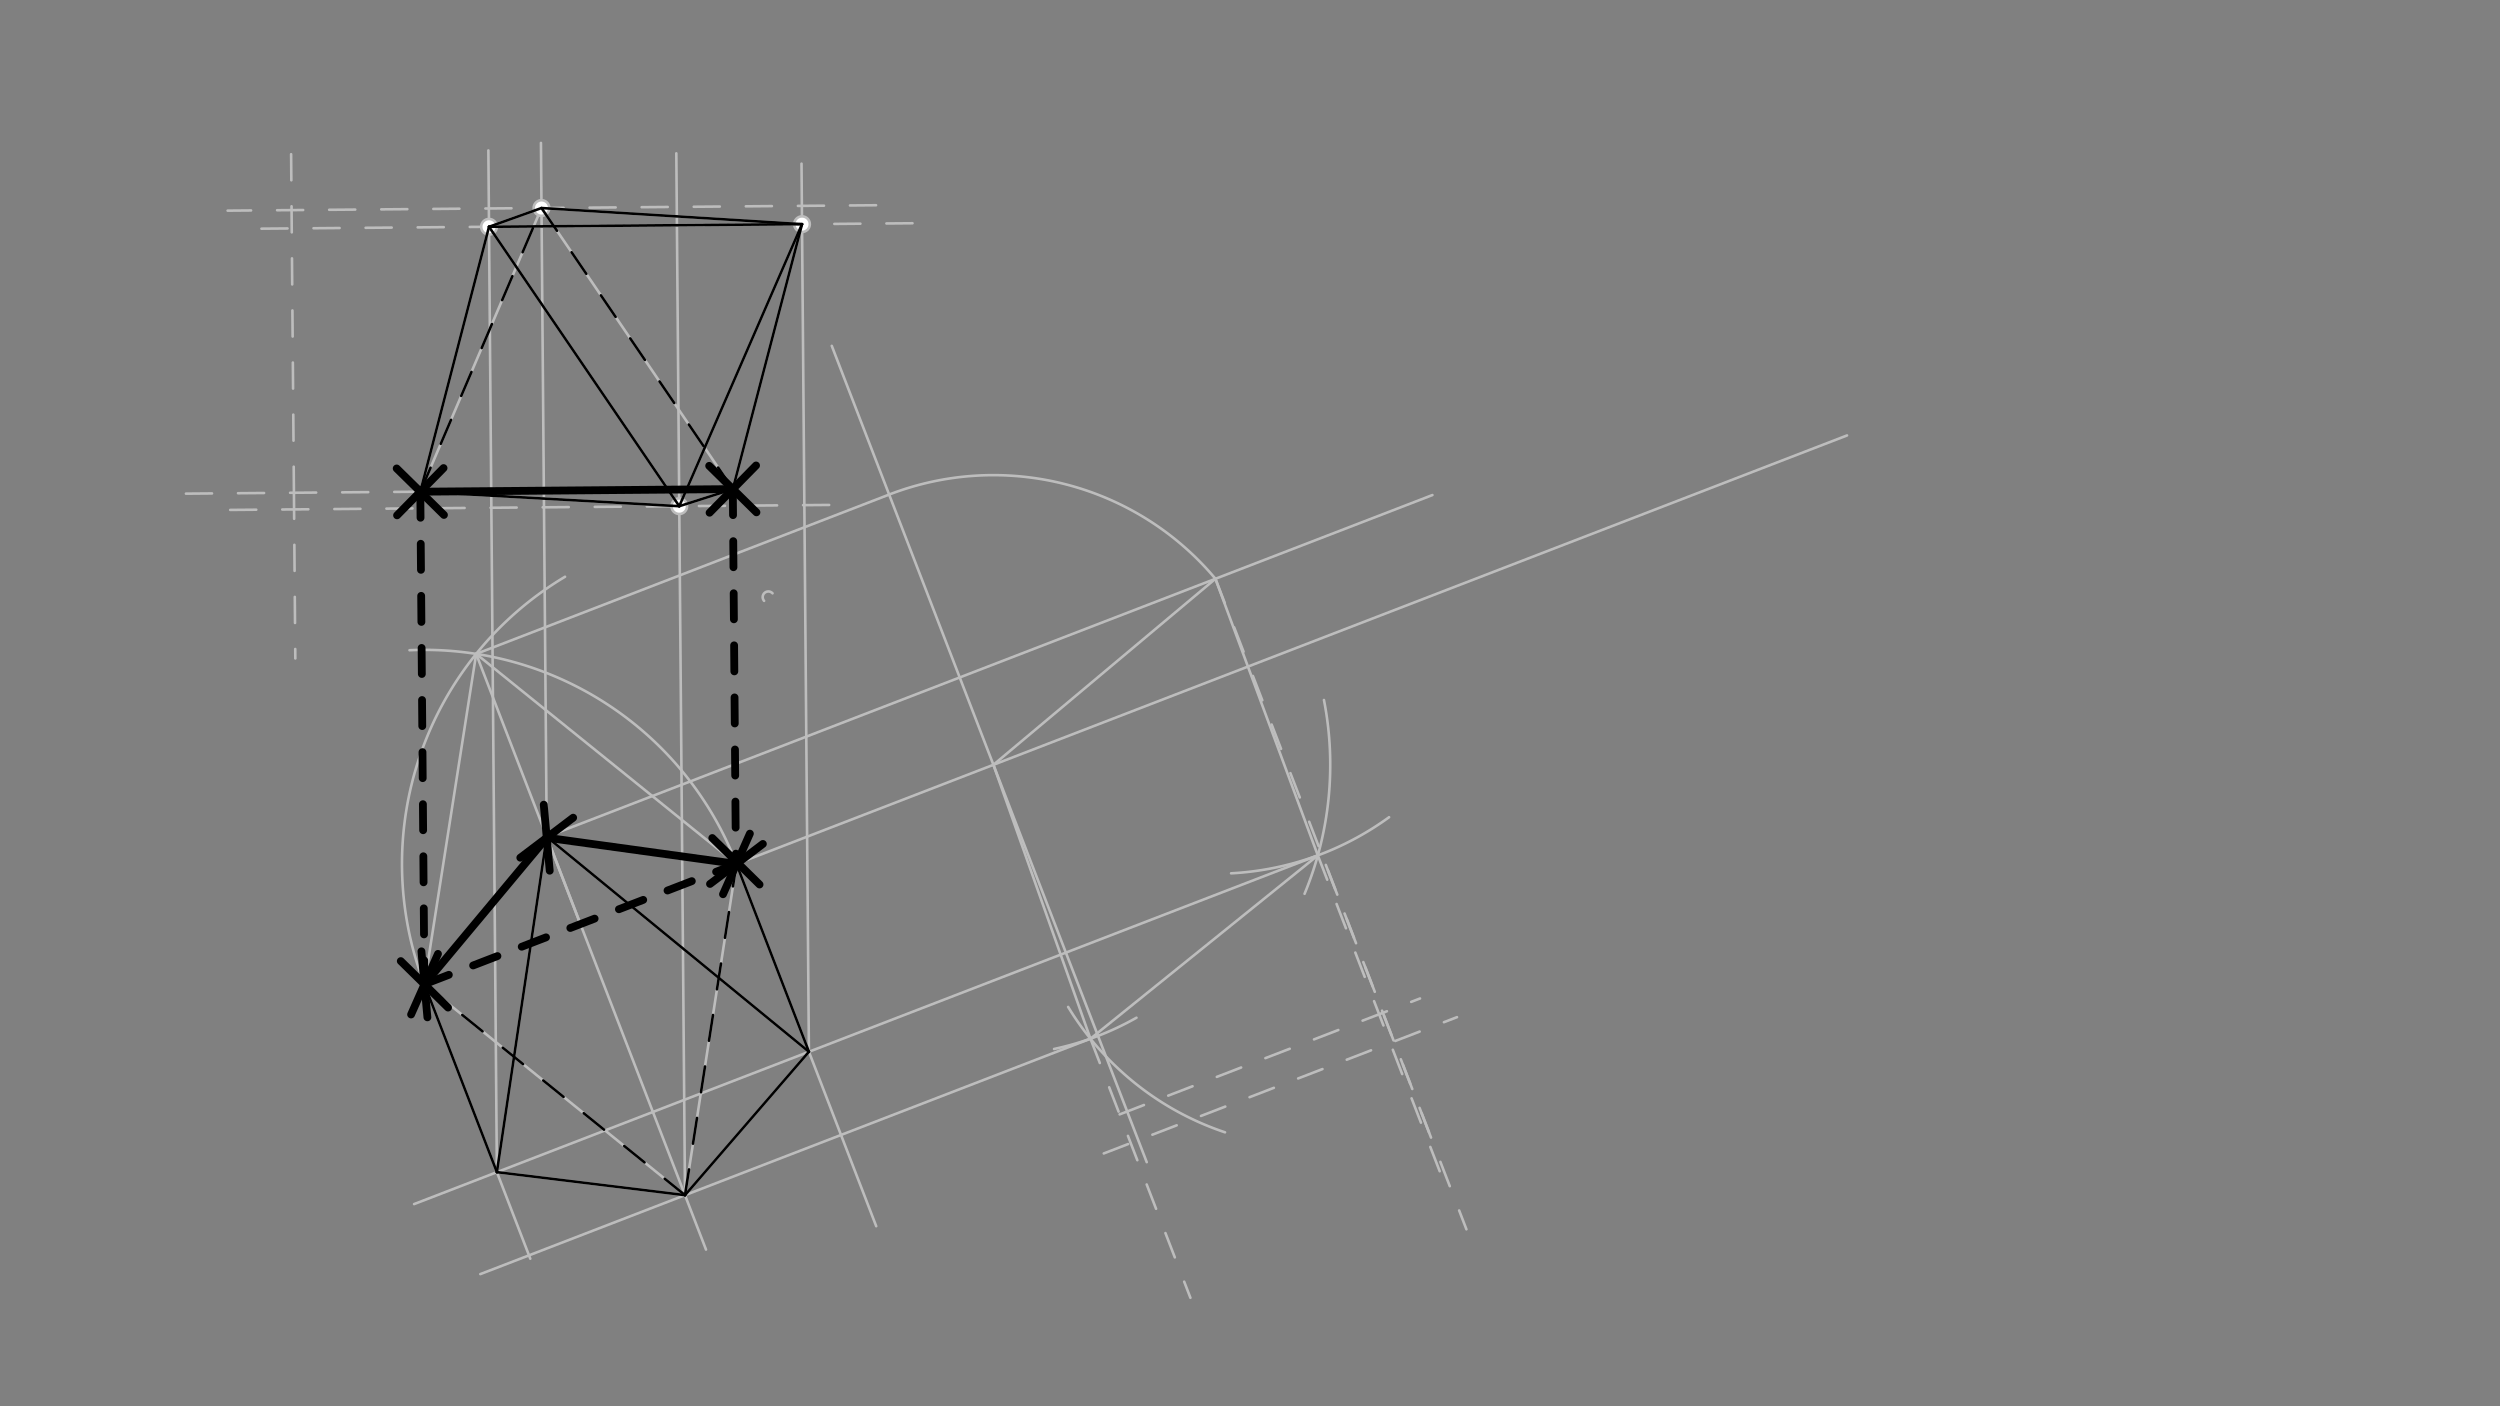 <svg xmlns="http://www.w3.org/2000/svg" class="svg--1it" height="100%" preserveAspectRatio="xMidYMid meet" viewBox="0 0 960 540" width="100%"><rect x="0" y="0" width="960" height="540" fill="#808080" stroke="none"/><defs><marker id="marker-arrow" markerHeight="16" markerUnits="userSpaceOnUse" markerWidth="24" orient="auto-start-reverse" refX="24" refY="4" viewBox="0 0 24 8"><path d="M 0 0 L 24 4 L 0 8 z" stroke="inherit"></path></marker></defs><g class="aux-layer--1FB"><g class="element--2qn"><path d="M 296.643 227.825 A 2.172 2.172 0 0 0 293.404 230.719" fill="none" stroke="#BDBDBD" stroke-dasharray="none" stroke-linecap="round" stroke-width="1"></path></g><g class="element--2qn"><path d="M 162.976 377.983 A 128.428 128.428 0 0 1 216.964 221.48" fill="none" stroke="#BDBDBD" stroke-dasharray="none" stroke-linecap="round" stroke-width="1"></path></g><g class="element--2qn"><path d="M 282.795 331.752 A 128.428 128.428 0 0 0 157.261 249.682" fill="none" stroke="#BDBDBD" stroke-dasharray="none" stroke-linecap="round" stroke-width="1"></path></g><g class="element--2qn"><line stroke="#BDBDBD" stroke-dasharray="none" stroke-linecap="round" stroke-width="1" x1="162.976" x2="182.849" y1="377.983" y2="251.101"></line></g><g class="element--2qn"><line stroke="#BDBDBD" stroke-dasharray="none" stroke-linecap="round" stroke-width="1" x1="282.795" x2="182.849" y1="331.752" y2="251.101"></line></g><g class="element--2qn"><line stroke="#BDBDBD" stroke-dasharray="none" stroke-linecap="round" stroke-width="1" x1="222.886" x2="182.849" y1="354.867" y2="251.101"></line></g><g class="element--2qn"><line stroke="#BDBDBD" stroke-dasharray="none" stroke-linecap="round" stroke-width="1" x1="282.795" x2="709.254" y1="331.752" y2="167.209"></line></g><g class="element--2qn"><line stroke="#BDBDBD" stroke-dasharray="none" stroke-linecap="round" stroke-width="1" x1="319.4" x2="440.343" y1="132.812" y2="446.268"></line></g><g class="element--2qn"><line stroke="#BDBDBD" stroke-dasharray="none" stroke-linecap="round" stroke-width="1" x1="182.849" x2="341.432" y1="251.101" y2="189.914"></line></g><g class="element--2qn"><line stroke="#BDBDBD" stroke-dasharray="none" stroke-linecap="round" stroke-width="1" x1="209.944" x2="550.04" y1="321.325" y2="190.104"></line></g><g class="element--2qn"><path d="M 341.432 189.914 A 111.222 111.222 0 0 1 466.771 222.309" fill="none" stroke="#BDBDBD" stroke-dasharray="none" stroke-linecap="round" stroke-width="1"></path></g><g class="element--2qn"><line stroke="#BDBDBD" stroke-dasharray="none" stroke-linecap="round" stroke-width="1" x1="381.469" x2="466.722" y1="293.68" y2="222.251"></line></g><g class="element--2qn"><path d="M 508.4 268.812 A 129.344 129.344 0 0 1 500.953 343.213" fill="none" stroke="#BDBDBD" stroke-dasharray="none" stroke-linecap="round" stroke-width="1"></path></g><g class="element--2qn"><path d="M 533.4 313.812 A 113.267 113.267 0 0 1 472.749 335.358" fill="none" stroke="#BDBDBD" stroke-dasharray="none" stroke-linecap="round" stroke-width="1"></path></g><g class="element--2qn"><line stroke="#BDBDBD" stroke-dasharray="none" stroke-linecap="round" stroke-width="1" x1="466.722" x2="506.046" y1="222.251" y2="328.473"></line></g><g class="element--2qn"><path d="M 470.4 434.812 A 112.155 112.155 0 0 1 410.171 386.668" fill="none" stroke="#BDBDBD" stroke-dasharray="none" stroke-linecap="round" stroke-width="1"></path></g><g class="element--2qn"><path d="M 436.4 390.812 A 111.589 111.589 0 0 1 404.77 402.81" fill="none" stroke="#BDBDBD" stroke-dasharray="none" stroke-linecap="round" stroke-width="1"></path></g><g class="element--2qn"><line stroke="#BDBDBD" stroke-dasharray="none" stroke-linecap="round" stroke-width="1" x1="418.731" x2="381.469" y1="398.864" y2="293.68"></line></g><g class="element--2qn"><line stroke="#BDBDBD" stroke-dasharray="none" stroke-linecap="round" stroke-width="1" x1="418.731" x2="506.046" y1="398.864" y2="328.473"></line></g><g class="element--2qn"><line stroke="#BDBDBD" stroke-dasharray="none" stroke-linecap="round" stroke-width="1" x1="282.795" x2="336.467" y1="331.752" y2="470.857"></line></g><g class="element--2qn"><line stroke="#BDBDBD" stroke-dasharray="none" stroke-linecap="round" stroke-width="1" x1="209.944" x2="271.105" y1="321.325" y2="479.84"></line></g><g class="element--2qn"><line stroke="#BDBDBD" stroke-dasharray="none" stroke-linecap="round" stroke-width="1" x1="162.976" x2="203.627" y1="377.983" y2="483.339"></line></g><g class="element--2qn"><line stroke="#BDBDBD" stroke-dasharray="none" stroke-linecap="round" stroke-width="1" x1="506.046" x2="159.017" y1="328.473" y2="462.369"></line></g><g class="element--2qn"><line stroke="#BDBDBD" stroke-dasharray="none" stroke-linecap="round" stroke-width="1" x1="418.731" x2="184.447" y1="398.864" y2="489.26"></line></g><g class="element--2qn"><line stroke="#BDBDBD" stroke-dasharray="none" stroke-linecap="round" stroke-width="1" x1="190.804" x2="263.039" y1="450.105" y2="458.936"></line></g><g class="element--2qn"><line stroke="#BDBDBD" stroke-dasharray="none" stroke-linecap="round" stroke-width="1" x1="263.039" x2="310.622" y1="458.936" y2="403.874"></line></g><g class="element--2qn"><line stroke="#BDBDBD" stroke-dasharray="none" stroke-linecap="round" stroke-width="1" x1="162.976" x2="263.039" y1="377.983" y2="458.936"></line></g><g class="element--2qn"><line stroke="#BDBDBD" stroke-dasharray="none" stroke-linecap="round" stroke-width="1" x1="263.039" x2="282.795" y1="458.936" y2="331.752"></line></g><g class="element--2qn"><line stroke="#BDBDBD" stroke-dasharray="none" stroke-linecap="round" stroke-width="1" x1="190.804" x2="209.944" y1="450.105" y2="321.325"></line></g><g class="element--2qn"><line stroke="#BDBDBD" stroke-dasharray="none" stroke-linecap="round" stroke-width="1" x1="310.622" x2="209.944" y1="403.874" y2="321.325"></line></g><g class="element--2qn"><line stroke="#BDBDBD" stroke-dasharray="none" stroke-linecap="round" stroke-width="1" x1="209.944" x2="207.724" y1="321.325" y2="54.885"></line></g><g class="element--2qn"><line stroke="#BDBDBD" stroke-dasharray="none" stroke-linecap="round" stroke-width="1" x1="190.804" x2="187.534" y1="450.105" y2="57.77"></line></g><g class="element--2qn"><line stroke="#BDBDBD" stroke-dasharray="none" stroke-linecap="round" stroke-width="1" x1="310.622" x2="307.781" y1="403.874" y2="62.851"></line></g><g class="element--2qn"><line stroke="#BDBDBD" stroke-dasharray="none" stroke-linecap="round" stroke-width="1" x1="263.039" x2="259.705" y1="458.936" y2="58.885"></line></g><g class="element--2qn"><line stroke="#BDBDBD" stroke-dasharray="10" stroke-linecap="round" stroke-width="1" x1="161.4" x2="64.34" y1="188.812" y2="189.621"></line></g><g class="element--2qn"><line stroke="#BDBDBD" stroke-dasharray="10" stroke-linecap="round" stroke-width="1" x1="112.87" x2="111.766" y1="189.217" y2="56.784"></line></g><g class="element--2qn"><line stroke="#BDBDBD" stroke-dasharray="10" stroke-linecap="round" stroke-width="1" x1="112.87" x2="113.4" y1="189.217" y2="252.837"></line></g><g class="element--2qn"><line stroke="#BDBDBD" stroke-dasharray="10" stroke-linecap="round" stroke-width="1" x1="466.722" x2="563.102" y1="222.251" y2="472.046"></line></g><g class="element--2qn"><line stroke="#BDBDBD" stroke-dasharray="10" stroke-linecap="round" stroke-width="1" x1="418.731" x2="457.115" y1="398.864" y2="498.346"></line></g><g class="element--2qn"><line stroke="#BDBDBD" stroke-dasharray="10" stroke-linecap="round" stroke-width="1" x1="429.943" x2="545.282" y1="427.921" y2="383.419"></line></g><g class="element--2qn"><line stroke="#BDBDBD" stroke-dasharray="10" stroke-linecap="round" stroke-width="1" x1="548.713" x2="507.491" y1="434.753" y2="327.915"></line></g><g class="element--2qn"><line stroke="#BDBDBD" stroke-dasharray="10" stroke-linecap="round" stroke-width="1" x1="506.046" x2="554.974" y1="328.473" y2="455.284"></line></g><g class="element--2qn"><line stroke="#BDBDBD" stroke-dasharray="10" stroke-linecap="round" stroke-width="1" x1="423.857" x2="559.49" y1="442.921" y2="390.589"></line></g><g class="element--2qn"><line stroke="#BDBDBD" stroke-dasharray="10" stroke-linecap="round" stroke-width="1" x1="88.4" x2="321.417" y1="195.812" y2="193.871"></line></g><g class="element--2qn"><line stroke="#BDBDBD" stroke-dasharray="10" stroke-linecap="round" stroke-width="1" x1="100.4" x2="352.541" y1="87.812" y2="85.711"></line></g><g class="element--2qn"><line stroke="#BDBDBD" stroke-dasharray="10" stroke-linecap="round" stroke-width="1" x1="336.4" x2="87.417" y1="78.812" y2="80.887"></line></g><g class="element--2qn"><line stroke="#BDBDBD" stroke-dasharray="none" stroke-linecap="round" stroke-width="1" x1="260.834" x2="187.779" y1="194.376" y2="87.084"></line></g><g class="element--2qn"><line stroke="#BDBDBD" stroke-dasharray="none" stroke-linecap="round" stroke-width="1" x1="260.834" x2="307.974" y1="194.376" y2="86.083"></line></g><g class="element--2qn"><line stroke="#BDBDBD" stroke-dasharray="none" stroke-linecap="round" stroke-width="1" x1="260.834" x2="281.4" y1="194.376" y2="187.812"></line></g><g class="element--2qn"><line stroke="#BDBDBD" stroke-dasharray="none" stroke-linecap="round" stroke-width="1" x1="260.834" x2="161.4" y1="194.376" y2="188.812"></line></g><g class="element--2qn"><line stroke="#BDBDBD" stroke-dasharray="none" stroke-linecap="round" stroke-width="1" x1="307.974" x2="281.4" y1="86.083" y2="187.813"></line></g><g class="element--2qn"><line stroke="#BDBDBD" stroke-dasharray="none" stroke-linecap="round" stroke-width="1" x1="307.974" x2="207.932" y1="86.083" y2="79.883"></line></g><g class="element--2qn"><line stroke="#BDBDBD" stroke-dasharray="none" stroke-linecap="round" stroke-width="1" x1="187.779" x2="207.932" y1="87.084" y2="79.883"></line></g><g class="element--2qn"><line stroke="#BDBDBD" stroke-dasharray="none" stroke-linecap="round" stroke-width="1" x1="187.779" x2="161.4" y1="87.084" y2="188.812"></line></g><g class="element--2qn"><line stroke="#BDBDBD" stroke-dasharray="none" stroke-linecap="round" stroke-width="1" x1="207.932" x2="281.4" y1="79.883" y2="187.812"></line></g><g class="element--2qn"><line stroke="#BDBDBD" stroke-dasharray="none" stroke-linecap="round" stroke-width="1" x1="187.779" x2="307.974" y1="87.084" y2="86.083"></line></g><g class="element--2qn"><line stroke="#BDBDBD" stroke-dasharray="none" stroke-linecap="round" stroke-width="1" x1="161.4" x2="207.932" y1="188.812" y2="79.883"></line></g><g class="element--2qn"><circle cx="260.834" cy="194.376" r="3" stroke="#BDBDBD" stroke-width="1" fill="#ffffff"></circle>}</g><g class="element--2qn"><circle cx="307.974" cy="86.083" r="3" stroke="#BDBDBD" stroke-width="1" fill="#ffffff"></circle>}</g><g class="element--2qn"><circle cx="187.779" cy="87.084" r="3" stroke="#BDBDBD" stroke-width="1" fill="#ffffff"></circle>}</g><g class="element--2qn"><circle cx="207.932" cy="79.883" r="3" stroke="#BDBDBD" stroke-width="1" fill="#ffffff"></circle>}</g></g><g class="main-layer--3Vd"><g class="element--2qn"><line stroke="#000000" stroke-dasharray="none" stroke-linecap="round" stroke-width="3" x1="161.4" x2="281.4" y1="188.812" y2="187.812"></line><path d="M170.4,179.812 l-18,18" stroke="#000000" stroke-linecap="round" stroke-width="3" transform="rotate(359.523, 161.4, 188.812)"></path><path d="M290.4,178.812 l-18,18" stroke="#000000" stroke-linecap="round" stroke-width="3" transform="rotate(179.523, 281.4, 187.812)"></path></g><g class="element--2qn"><line stroke="#000000" stroke-dasharray="10" stroke-linecap="round" stroke-width="3" x1="161.4" x2="162.976" y1="188.812" y2="377.983"></line><path d="M170.4,179.812 l-18,18" stroke="#000000" stroke-linecap="round" stroke-width="3" transform="rotate(89.523, 161.4, 188.812)"></path><path d="M171.976,368.983 l-18,18" stroke="#000000" stroke-linecap="round" stroke-width="3" transform="rotate(269.523, 162.976, 377.983)"></path></g><g class="element--2qn"><line stroke="#000000" stroke-dasharray="10" stroke-linecap="round" stroke-width="3" x1="281.4" x2="282.591" y1="187.812" y2="330.728"></line><path d="M290.4,178.812 l-18,18" stroke="#000000" stroke-linecap="round" stroke-width="3" transform="rotate(89.523, 281.4, 187.812)"></path><path d="M291.591,321.728 l-18,18" stroke="#000000" stroke-linecap="round" stroke-width="3" transform="rotate(269.523, 282.591, 330.728)"></path></g><g class="element--2qn"><line stroke="#000000" stroke-dasharray="none" stroke-linecap="round" stroke-width="3" x1="162.976" x2="209.947" y1="377.983" y2="321.675"></line><path d="M171.976,368.983 l-18,18" stroke="#000000" stroke-linecap="round" stroke-width="3" transform="rotate(309.834, 162.976, 377.983)"></path><path d="M218.947,312.675 l-18,18" stroke="#000000" stroke-linecap="round" stroke-width="3" transform="rotate(129.834, 209.947, 321.675)"></path></g><g class="element--2qn"><line stroke="#000000" stroke-dasharray="none" stroke-linecap="round" stroke-width="3" x1="282.795" x2="209.947" y1="331.752" y2="321.675"></line><path d="M291.795,322.752 l-18,18" stroke="#000000" stroke-linecap="round" stroke-width="3" transform="rotate(187.876, 282.795, 331.752)"></path><path d="M218.947,312.675 l-18,18" stroke="#000000" stroke-linecap="round" stroke-width="3" transform="rotate(7.876, 209.947, 321.675)"></path></g><g class="element--2qn"><line stroke="#000000" stroke-dasharray="10" stroke-linecap="round" stroke-width="3" x1="163.02" x2="282.795" y1="377.93" y2="331.752"></line><path d="M172.02,368.93 l-18,18" stroke="#000000" stroke-linecap="round" stroke-width="3" transform="rotate(338.916, 163.02, 377.93)"></path><path d="M291.795,322.752 l-18,18" stroke="#000000" stroke-linecap="round" stroke-width="3" transform="rotate(158.916, 282.795, 331.752)"></path></g><g class="element--2qn"><line stroke="#000000" stroke-dasharray="10" stroke-linecap="round" stroke-width="1" x1="161.4" x2="207.932" y1="188.812" y2="79.883"></line></g><g class="element--2qn"><line stroke="#000000" stroke-dasharray="10" stroke-linecap="round" stroke-width="1" x1="281.4" x2="207.932" y1="187.813" y2="79.883"></line></g><g class="element--2qn"><line stroke="#000000" stroke-dasharray="none" stroke-linecap="round" stroke-width="1" x1="161.4" x2="187.779" y1="188.812" y2="87.084"></line></g><g class="element--2qn"><line stroke="#000000" stroke-dasharray="none" stroke-linecap="round" stroke-width="1" x1="187.779" x2="307.974" y1="87.084" y2="86.083"></line></g><g class="element--2qn"><line stroke="#000000" stroke-dasharray="none" stroke-linecap="round" stroke-width="1" x1="187.779" x2="207.932" y1="87.084" y2="79.883"></line></g><g class="element--2qn"><line stroke="#000000" stroke-dasharray="none" stroke-linecap="round" stroke-width="1" x1="307.974" x2="207.932" y1="86.083" y2="79.883"></line></g><g class="element--2qn"><line stroke="#000000" stroke-dasharray="none" stroke-linecap="round" stroke-width="1" x1="260.834" x2="281.4" y1="194.376" y2="187.812"></line></g><g class="element--2qn"><line stroke="#000000" stroke-dasharray="none" stroke-linecap="round" stroke-width="1" x1="260.834" x2="187.779" y1="194.376" y2="87.084"></line></g><g class="element--2qn"><line stroke="#000000" stroke-dasharray="none" stroke-linecap="round" stroke-width="1" x1="260.834" x2="307.974" y1="194.376" y2="86.083"></line></g><g class="element--2qn"><line stroke="#000000" stroke-dasharray="none" stroke-linecap="round" stroke-width="1" x1="281.4" x2="307.974" y1="187.812" y2="86.083"></line></g><g class="element--2qn"><line stroke="#000000" stroke-dasharray="none" stroke-linecap="round" stroke-width="1" x1="161.4" x2="260.834" y1="188.812" y2="194.376"></line></g><g class="element--2qn"><line stroke="#000000" stroke-dasharray="10" stroke-linecap="round" stroke-width="1" x1="263.039" x2="282.795" y1="458.936" y2="331.752"></line></g><g class="element--2qn"><line stroke="#000000" stroke-dasharray="10" stroke-linecap="round" stroke-width="1" x1="263.039" x2="162.976" y1="458.936" y2="377.983"></line></g><g class="element--2qn"><line stroke="#000000" stroke-dasharray="none" stroke-linecap="round" stroke-width="1" x1="190.804" x2="263.039" y1="450.105" y2="458.936"></line></g><g class="element--2qn"><line stroke="#000000" stroke-dasharray="none" stroke-linecap="round" stroke-width="1" x1="263.039" x2="310.622" y1="458.936" y2="403.874"></line></g><g class="element--2qn"><line stroke="#000000" stroke-dasharray="none" stroke-linecap="round" stroke-width="1" x1="310.622" x2="282.795" y1="403.874" y2="331.752"></line></g><g class="element--2qn"><line stroke="#000000" stroke-dasharray="none" stroke-linecap="round" stroke-width="1" x1="310.622" x2="209.944" y1="403.874" y2="321.325"></line></g><g class="element--2qn"><line stroke="#000000" stroke-dasharray="none" stroke-linecap="round" stroke-width="1" x1="190.804" x2="209.944" y1="450.105" y2="321.325"></line></g><g class="element--2qn"><line stroke="#000000" stroke-dasharray="none" stroke-linecap="round" stroke-width="1" x1="190.804" x2="162.976" y1="450.105" y2="377.983"></line></g></g><g class="snaps-layer--2PT"></g><g class="temp-layer--rAP"></g></svg>